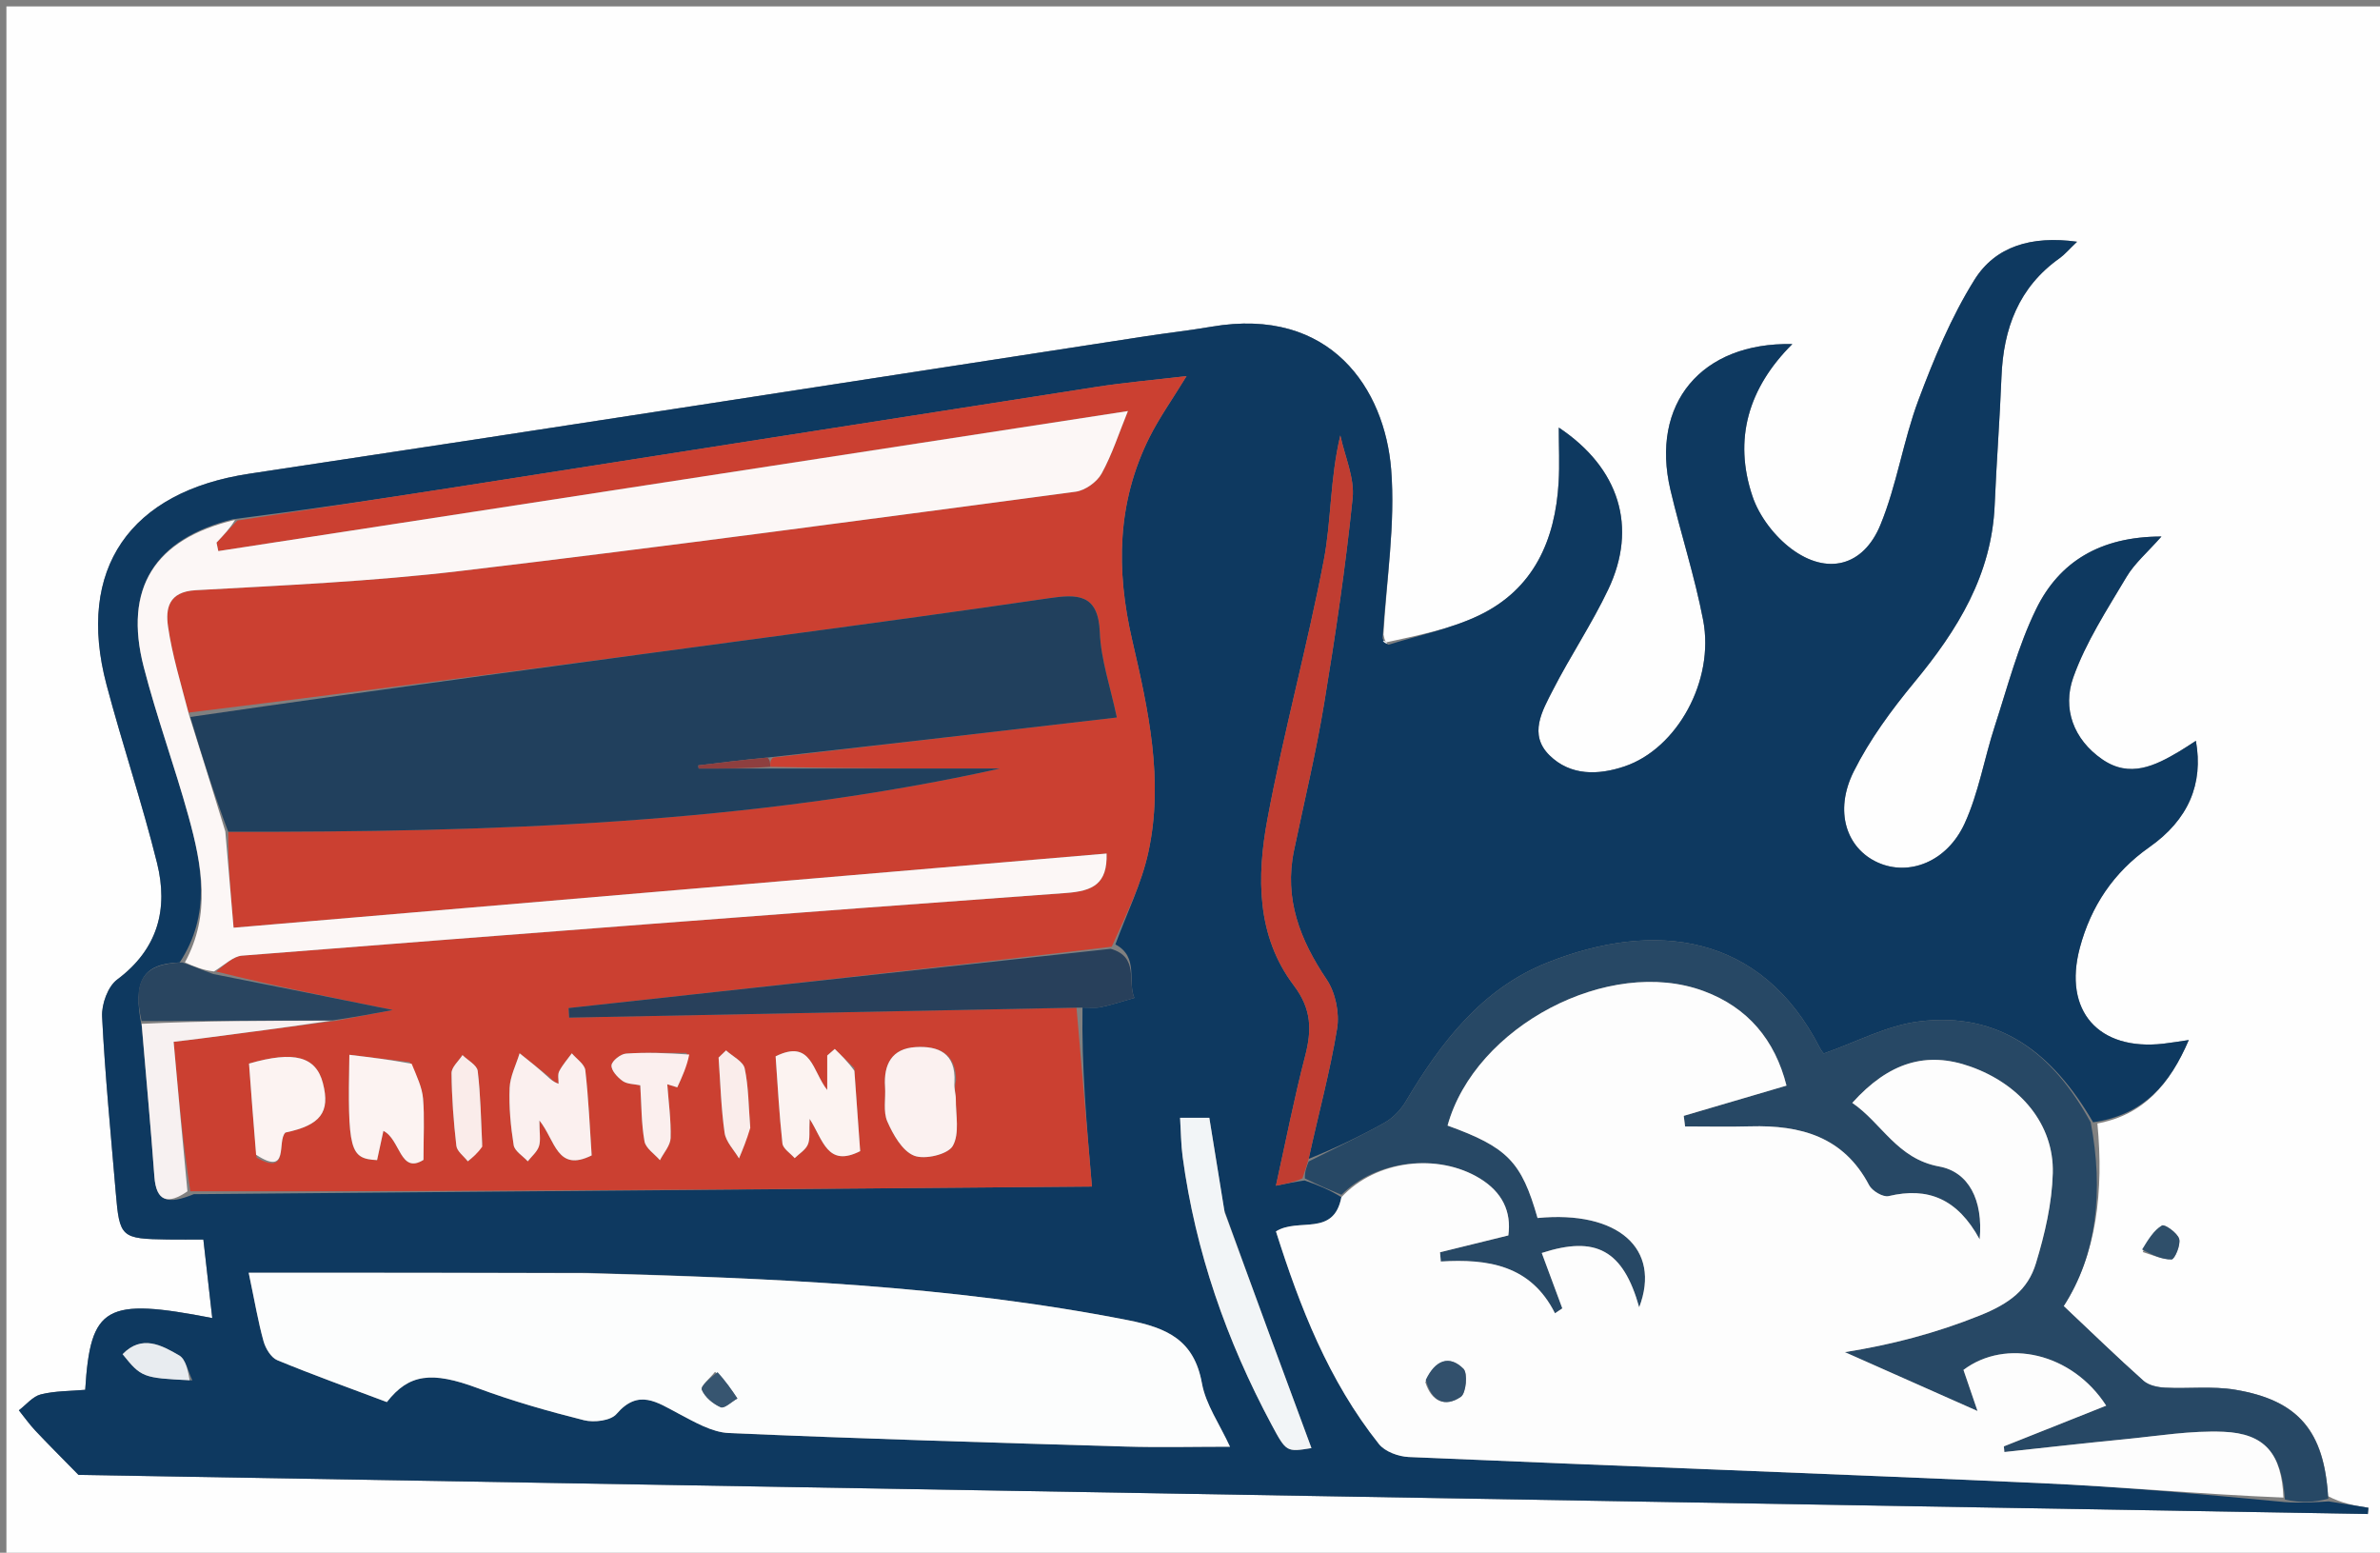 <svg xml:space="preserve" viewBox="0 0 371 242" width="100%" y="0px" x="0px" xmlns:xlink="http://www.w3.org/1999/xlink" xmlns="http://www.w3.org/2000/svg" id="Layer_1" version="1.1">
<rect x="0" y="0" width="371" height="242" fill="#808080" stroke="none"/>
<path d="M263,243 
	C175.333,243 88.167,243 1,243 
	C1,162.333 1,81.667 1,1 
	C124.667,1 248.333,1 372,1 
	C372,81.667 372,162.333 372,243 
	C335.833,243 299.667,243 263,243 
M216.102,100.107 
	C215.981,99.986 215.86,99.865 215.659,98.909 
	C216.131,90.318 217.532,81.653 216.857,73.154 
	C215.867,60.707 207.5,47.712 188.837,50.919 
	C185.397,51.51 181.922,51.894 178.471,52.424 
	C131.936,59.572 85.419,66.834 38.861,73.831 
	C20.274,76.625 11.82,88.655 16.607,106.722 
	C19.074,116.031 22.166,125.178 24.484,134.521 
	C26.255,141.661 24.622,147.932 18.264,152.669 
	C16.81,153.752 15.82,156.516 15.916,158.441 
	C16.376,167.58 17.269,176.697 18.041,185.82 
	C18.64,192.897 18.853,193.073 26.186,193.181 
	C27.976,193.207 29.766,193.185 31.701,193.185 
	C32.191,197.51 32.633,201.406 33.088,205.422 
	C16.425,202.185 14.096,203.533 13.282,216.607 
	C10.973,216.812 8.596,216.764 6.37,217.32 
	C5.1,217.638 4.076,218.941 2.941,219.801 
	C3.789,220.857 4.575,221.971 5.498,222.956 
	C7.381,224.965 9.339,226.905 12.236,229.866 
	C130.072,231.879 249.589,233.922 369.105,235.964 
	C369.136,235.639 369.166,235.314 369.196,234.989 
	C367.132,234.658 365.067,234.327 362.882,233.169 
	C362.322,223.062 358.297,218.233 348.411,216.591 
	C344.85,215.999 341.123,216.459 337.48,216.272 
	C336.335,216.213 334.94,215.922 334.134,215.204 
	C330.059,211.572 326.141,207.765 321.685,203.564 
	C326.862,195.57 327.94,185.571 326.949,175.097 
	C334.19,173.751 338.244,168.963 341.192,162.093 
	C339.497,162.339 338.37,162.533 337.235,162.662 
	C327.119,163.812 321.579,157.56 324.212,147.709 
	C325.935,141.261 329.458,135.958 335.042,132.037 
	C341.133,127.76 343.496,122.177 342.302,115.458 
	C341.404,116.034 340.597,116.586 339.758,117.085 
	C335.932,119.357 331.994,121.31 327.7,118.343 
	C323.185,115.225 321.481,110.389 323.181,105.598 
	C325.138,100.084 328.457,95.019 331.475,89.93 
	C332.745,87.789 334.757,86.088 336.932,83.618 
	C327.389,83.627 321,87.551 317.394,94.929 
	C314.58,100.685 312.951,107.034 310.952,113.171 
	C309.314,118.201 308.441,123.552 306.263,128.319 
	C303.509,134.346 297.56,136.599 292.727,134.431 
	C287.827,132.233 285.861,126.444 288.963,120.241 
	C291.454,115.257 294.863,110.628 298.433,106.311 
	C305.154,98.186 310.48,89.595 310.937,78.682 
	C311.215,72.034 311.732,65.395 311.993,58.746 
	C312.29,51.201 314.671,44.76 321.071,40.232 
	C321.819,39.703 322.422,38.969 323.779,37.675 
	C316.651,36.693 311.036,38.402 307.785,43.605 
	C304.152,49.419 301.461,55.916 299.044,62.371 
	C296.67,68.708 295.687,75.587 293.115,81.824 
	C290.456,88.272 284.805,89.686 279.25,85.54 
	C276.621,83.578 274.231,80.456 273.188,77.367 
	C270.185,68.47 272.527,60.459 279.391,53.625 
	C265.152,53.323 257.239,62.979 260.393,76.357 
	C261.994,83.145 264.178,89.809 265.49,96.645 
	C267.297,106.056 261.45,116.66 253.257,119.437 
	C249.15,120.829 244.803,120.941 241.53,117.71 
	C238.24,114.462 240.419,110.771 242.057,107.57 
	C244.778,102.252 248.137,97.251 250.697,91.865 
	C255.309,82.16 252.441,72.937 242.989,66.638 
	C242.989,69.638 243.125,72.41 242.964,75.165 
	C242.433,84.211 239.07,91.826 230.566,95.904 
	C226.146,98.023 221.175,98.993 216.102,100.107 
M334.015,195.143 
	C335.517,195.581 337.027,196.319 338.517,196.282 
	C338.987,196.27 339.956,194.031 339.694,193.092 
	C339.433,192.16 337.424,190.763 337.029,190.998 
	C335.751,191.757 334.862,193.171 334.015,195.143 
z" stroke="none" opacity="1" fill="#FEFEFE"></path>
<path d="M363.003,233.996 
	C365.067,234.327 367.132,234.658 369.196,234.989 
	C369.166,235.314 369.136,235.639 369.105,235.964 
	C249.589,233.922 130.072,231.879 12.236,229.866 
	C9.339,226.905 7.381,224.965 5.498,222.956 
	C4.575,221.971 3.789,220.857 2.941,219.801 
	C4.076,218.941 5.1,217.638 6.37,217.32 
	C8.596,216.764 10.973,216.812 13.282,216.607 
	C14.096,203.533 16.425,202.185 33.088,205.422 
	C32.633,201.406 32.191,197.51 31.701,193.185 
	C29.766,193.185 27.976,193.207 26.186,193.181 
	C18.853,193.073 18.64,192.897 18.041,185.82 
	C17.269,176.697 16.376,167.58 15.916,158.441 
	C15.82,156.516 16.81,153.752 18.264,152.669 
	C24.622,147.932 26.255,141.661 24.484,134.521 
	C22.166,125.178 19.074,116.031 16.607,106.722 
	C11.82,88.655 20.274,76.625 38.861,73.831 
	C85.419,66.834 131.936,59.572 178.471,52.424 
	C181.922,51.894 185.397,51.51 188.837,50.919 
	C207.5,47.712 215.867,60.707 216.857,73.154 
	C217.532,81.653 216.131,90.318 215.521,99.451 
	C215.739,100.156 216.096,100.319 216.453,100.481 
	C221.175,98.993 226.146,98.023 230.566,95.904 
	C239.07,91.826 242.433,84.211 242.964,75.165 
	C243.125,72.41 242.989,69.638 242.989,66.638 
	C252.441,72.937 255.309,82.16 250.697,91.865 
	C248.137,97.251 244.778,102.252 242.057,107.57 
	C240.419,110.771 238.24,114.462 241.53,117.71 
	C244.803,120.941 249.15,120.829 253.257,119.437 
	C261.45,116.66 267.297,106.056 265.49,96.645 
	C264.178,89.809 261.994,83.145 260.393,76.357 
	C257.239,62.979 265.152,53.323 279.391,53.625 
	C272.527,60.459 270.185,68.47 273.188,77.367 
	C274.231,80.456 276.621,83.578 279.25,85.54 
	C284.805,89.686 290.456,88.272 293.115,81.824 
	C295.687,75.587 296.67,68.708 299.044,62.371 
	C301.461,55.916 304.152,49.419 307.785,43.605 
	C311.036,38.402 316.651,36.693 323.779,37.675 
	C322.422,38.969 321.819,39.703 321.071,40.232 
	C314.671,44.76 312.29,51.201 311.993,58.746 
	C311.732,65.395 311.215,72.034 310.937,78.682 
	C310.48,89.595 305.154,98.186 298.433,106.311 
	C294.863,110.628 291.454,115.257 288.963,120.241 
	C285.861,126.444 287.827,132.233 292.727,134.431 
	C297.56,136.599 303.509,134.346 306.263,128.319 
	C308.441,123.552 309.314,118.201 310.952,113.171 
	C312.951,107.034 314.58,100.685 317.394,94.929 
	C321,87.551 327.389,83.627 336.932,83.618 
	C334.757,86.088 332.745,87.789 331.475,89.93 
	C328.457,95.019 325.138,100.084 323.181,105.598 
	C321.481,110.389 323.185,115.225 327.7,118.343 
	C331.994,121.31 335.932,119.357 339.758,117.085 
	C340.597,116.586 341.404,116.034 342.302,115.458 
	C343.496,122.177 341.133,127.76 335.042,132.037 
	C329.458,135.958 325.935,141.261 324.212,147.709 
	C321.579,157.56 327.119,163.812 337.235,162.662 
	C338.37,162.533 339.497,162.339 341.192,162.093 
	C338.244,168.963 334.19,173.751 326.278,174.912 
	C319.987,164.098 311.627,157.643 299.165,159.192 
	C294.139,159.817 289.358,162.423 284.287,164.189 
	C284.259,164.149 283.921,163.774 283.698,163.339 
	C274.502,145.389 257.871,143.369 241.137,150.054 
	C230.97,154.116 224.585,162.504 219.14,171.656 
	C218.365,172.958 217.171,174.224 215.863,174.957 
	C211.992,177.125 207.967,179.017 203.998,180.615 
	C205.524,173.582 207.34,166.996 208.433,160.293 
	C208.828,157.869 208.176,154.7 206.812,152.671 
	C202.645,146.473 200.137,140.086 201.715,132.534 
	C203.311,124.897 205.145,117.299 206.416,109.609 
	C208.171,98.993 209.751,88.333 210.85,77.635 
	C211.175,74.477 209.625,71.127 208.934,67.865 
	C207.312,74.638 207.545,81.112 206.358,87.313 
	C203.767,100.841 200.086,114.161 197.564,127.699 
	C195.904,136.609 195.847,145.872 201.678,153.578 
	C204.49,157.294 204.498,160.554 203.439,164.622 
	C201.743,171.137 200.457,177.759 198.895,184.798 
	C200.732,184.426 201.86,184.198 203.37,183.976 
	C205.539,184.727 207.325,185.47 209.101,186.59 
	C207.89,192.84 202.399,189.71 198.901,191.92 
	C202.623,203.664 207.094,215.186 214.956,225.062 
	C215.896,226.243 217.997,227.01 219.599,227.079 
	C252.46,228.497 285.331,229.679 318.189,231.154 
	C330.782,231.719 343.348,232.895 356.164,234.103 
	C358.603,234.275 360.803,234.135 363.003,233.996 
M22.1,159.992 
	C22.765,167.784 23.498,175.57 24.065,183.369 
	C24.352,187.319 26.216,187.755 30.202,186.118 
	C76.713,185.723 123.224,185.327 170.212,184.928 
	C169.377,175.231 168.594,166.144 168.744,157.026 
	C169.718,157.014 170.726,157.157 171.66,156.958 
	C173.405,156.586 175.108,156.016 176.828,155.528 
	C175.715,152.974 177.589,149.147 173.869,147.19 
	C175.62,142.405 177.937,137.743 179.009,132.81 
	C181.439,121.635 179.011,110.63 176.489,99.769 
	C173.96,88.876 174.101,78.303 179.183,68.152 
	C180.71,65.103 182.714,62.293 184.961,58.618 
	C179.747,59.235 175.301,59.618 170.901,60.302 
	C137.406,65.509 103.921,70.786 70.429,76.016 
	C59.296,77.754 48.152,79.42 36.26,80.935 
	C24.052,84.005 19.25,91.703 22.407,103.953 
	C24.429,111.802 27.238,119.446 29.396,127.265 
	C31.489,134.844 32.917,142.52 28.009,150.002 
	C22.318,150.192 20.627,152.789 22.1,159.992 
M91.023,198.36 
	C73.806,198.36 56.588,198.36 38.767,198.36 
	C39.725,202.913 40.242,206.02 41.083,209.037 
	C41.396,210.159 42.253,211.589 43.228,211.991 
	C48.807,214.294 54.496,216.33 60.306,218.516 
	C63.733,214.114 67.304,213.677 74.468,216.345 
	C79.87,218.357 85.451,219.942 91.046,221.347 
	C92.603,221.737 95.205,221.42 96.1,220.375 
	C99.524,216.379 102.45,218.57 105.756,220.304 
	C108.247,221.61 110.956,223.228 113.628,223.344 
	C134.227,224.241 154.84,224.841 175.451,225.45 
	C180.796,225.608 186.15,225.474 191.731,225.474 
	C190.104,221.926 187.954,218.898 187.358,215.589 
	C186.142,208.833 181.909,206.95 175.836,205.757 
	C148.117,200.309 120.06,199.197 91.023,198.36 
M190.817,188.537 
	C190.059,183.826 189.3,179.115 188.51,174.209 
	C187.139,174.209 185.741,174.209 183.954,174.209 
	C184.09,176.392 184.094,178.354 184.353,180.28 
	C186.345,195.065 191.186,208.914 198.211,222.03 
	C200.518,226.335 200.548,226.318 204.43,225.691 
	C200.004,213.731 195.495,201.548 190.817,188.537 
M29.983,215.131 
	C29.318,213.795 28.997,211.862 27.92,211.24 
	C25.201,209.671 22.129,207.946 19.112,211.053 
	C22.019,214.667 22.269,214.765 29.983,215.131 
z" stroke="none" opacity="1" fill="#0E3960"></path>
<path d="M209.112,186.214 
	C207.325,185.47 205.539,184.727 203.406,183.662 
	C203.374,182.567 203.688,181.792 204.002,181.017 
	C207.967,179.017 211.992,177.125 215.863,174.957 
	C217.171,174.224 218.365,172.958 219.14,171.656 
	C224.585,162.504 230.97,154.116 241.137,150.054 
	C257.871,143.369 274.502,145.389 283.698,163.339 
	C283.921,163.774 284.259,164.149 284.287,164.189 
	C289.358,162.423 294.139,159.817 299.165,159.192 
	C311.627,157.643 319.987,164.098 325.902,174.919 
	C327.94,185.571 326.862,195.57 321.685,203.564 
	C326.141,207.765 330.059,211.572 334.134,215.204 
	C334.94,215.922 336.335,216.213 337.48,216.272 
	C341.123,216.459 344.85,215.999 348.411,216.591 
	C358.297,218.233 362.322,223.062 362.942,233.583 
	C360.803,234.135 358.603,234.275 356.186,233.711 
	C355.666,226.586 353.087,223.418 346.601,223.148 
	C341.511,222.935 336.367,223.809 331.257,224.305 
	C324.982,224.914 318.717,225.632 312.447,226.303 
	C312.419,226.009 312.391,225.716 312.364,225.422 
	C317.636,223.324 322.909,221.226 328.317,219.075 
	C322.99,210.815 312.662,208.55 306.072,213.504 
	C306.854,215.789 307.622,218.036 308.264,219.913 
	C301.133,216.749 294.357,213.742 287.58,210.735 
	C294.824,209.582 301.735,207.79 308.651,205.009 
	C313.237,203.165 316.108,201.024 317.365,196.891 
	C318.748,192.348 319.868,187.553 319.994,182.839 
	C320.196,175.239 314.929,168.983 307.142,166.225 
	C300.301,163.801 294.449,165.546 288.737,171.888 
	C293.351,175.031 295.708,180.6 302.291,181.802 
	C306.855,182.636 309.17,186.986 308.594,193.158 
	C305.137,186.808 300.516,184.964 294.395,186.418 
	C293.539,186.621 291.835,185.614 291.368,184.724 
	C287.384,177.135 280.67,175.334 272.865,175.546 
	C269.47,175.639 266.071,175.562 262.674,175.562 
	C262.604,175.01 262.534,174.459 262.464,173.907 
	C267.747,172.353 273.03,170.799 278.483,169.196 
	C276.684,162.069 272.445,157.011 265.593,154.468 
	C250.769,148.966 229.911,159.993 225.651,175.424 
	C234.99,178.804 237.177,181.05 239.677,189.831 
	C252.2,188.621 259.006,194.6 255.522,203.749 
	C253.026,194.836 248.783,192.536 240.334,195.281 
	C241.395,198.141 242.467,201.028 243.539,203.915 
	C243.157,204.17 242.774,204.424 242.392,204.679 
	C238.63,197.169 231.94,196.163 224.596,196.609 
	C224.555,196.129 224.514,195.649 224.473,195.169 
	C227.938,194.316 231.403,193.462 235.121,192.546 
	C235.637,188.811 234.153,185.788 230.692,183.671 
	C224.133,179.658 214.511,180.792 209.112,186.214 
z" stroke="none" opacity="1" fill="#274865"></path>
<path d="M333.919,194.738 
	C334.862,193.171 335.751,191.757 337.029,190.998 
	C337.424,190.763 339.433,192.16 339.694,193.092 
	C339.956,194.031 338.987,196.27 338.517,196.282 
	C337.027,196.319 335.517,195.581 333.919,194.738 
z" stroke="none" opacity="1" fill="#2F4F6A"></path>
<path d="M37.014,81.119 
	C48.152,79.42 59.296,77.754 70.429,76.016 
	C103.921,70.786 137.406,65.509 170.901,60.302 
	C175.301,59.618 179.747,59.235 184.961,58.618 
	C182.714,62.293 180.71,65.103 179.183,68.152 
	C174.101,78.303 173.96,88.876 176.489,99.769 
	C179.011,110.63 181.439,121.635 179.009,132.81 
	C177.937,137.743 175.62,142.405 173.302,147.551 
	C144.701,150.977 116.668,154.043 88.635,157.108 
	C88.663,157.605 88.692,158.101 88.72,158.598 
	C115.084,158.084 141.447,157.571 167.811,157.057 
	C168.594,166.144 169.377,175.231 170.212,184.928 
	C123.224,185.327 76.713,185.723 29.668,185.669 
	C28.451,177.682 27.768,170.143 27.065,162.369 
	C28.562,162.188 29.843,162.043 31.121,161.877 
	C38.063,160.975 45.005,160.068 52.35,159.087 
	C55.468,158.499 58.181,157.988 61.235,157.412 
	C51.841,155.511 42.695,153.661 33.687,151.415 
	C35.12,150.302 36.374,149.046 37.717,148.941 
	C80.527,145.583 123.34,142.271 166.169,139.176 
	C170.388,138.871 172.634,137.751 172.498,133.028 
	C127.029,136.891 81.689,140.742 36.41,144.588 
	C35.942,139.135 35.531,134.358 35.581,129.632 
	C76.641,129.718 117.123,128.392 155.86,119.782 
	C144.654,119.782 132.38,119.782 120.077,119.504 
	C120.053,118.856 120.057,118.485 120.492,118.068 
	C138.533,115.969 156.144,113.915 174.095,111.822 
	C173.077,106.987 171.606,102.796 171.442,98.555 
	C171.208,92.478 167.905,92.594 163.464,93.244 
	C149.816,95.243 136.148,97.105 122.478,98.946 
	C91.517,103.117 60.55,107.244 29.387,111.064 
	C28.156,106.383 26.834,102.068 26.194,97.654 
	C25.785,94.832 26.274,92.222 30.484,91.988 
	C44.257,91.222 58.071,90.611 71.756,88.99 
	C103.768,85.197 135.718,80.883 167.674,76.634 
	C169.155,76.437 170.993,75.127 171.718,73.812 
	C173.358,70.84 174.407,67.542 175.821,64.067 
	C128.362,71.371 81.197,78.629 34.031,85.888 
	C33.938,85.448 33.844,85.007 33.751,84.567 
	C34.838,83.418 35.926,82.268 37.014,81.119 
M85.548,167.767 
	C84.032,166.565 82.516,165.362 81,164.159 
	C80.452,165.959 79.516,167.744 79.443,169.563 
	C79.324,172.525 79.604,175.535 80.073,178.468 
	C80.222,179.403 81.506,180.157 82.27,180.994 
	C82.874,180.219 83.729,179.525 84.014,178.647 
	C84.318,177.712 84.082,176.602 84.082,174.628 
	C86.579,177.711 86.801,182.77 92.23,180.074 
	C91.933,175.674 91.747,171.223 91.242,166.809 
	C91.134,165.859 89.87,165.042 89.138,164.164 
	C88.467,165.09 87.687,165.959 87.17,166.964 
	C86.899,167.491 87.089,168.256 87.07,168.913 
	C86.667,168.753 86.263,168.592 85.548,167.767 
M149.027,168.352 
	C149.026,164.085 146.222,162.989 142.739,163.194 
	C139.008,163.414 137.731,165.893 137.964,169.387 
	C138.086,171.204 137.637,173.242 138.321,174.795 
	C139.226,176.849 140.646,179.375 142.482,180.113 
	C144.131,180.775 147.738,179.934 148.51,178.609 
	C149.618,176.705 148.981,173.76 148.995,171.259 
	C149,170.501 148.696,169.741 149.027,168.352 
M133.171,166.446 
	C132.156,165.459 131.14,164.473 130.124,163.486 
	C129.733,163.825 129.343,164.164 128.952,164.504 
	C128.952,166.055 128.952,167.606 128.952,169.883 
	C126.629,166.999 126.522,161.86 120.905,164.635 
	C121.223,169.042 121.464,173.635 121.965,178.199 
	C122.056,179.026 123.211,179.736 123.875,180.5 
	C124.584,179.805 125.562,179.227 125.927,178.383 
	C126.311,177.496 126.107,176.355 126.208,174.379 
	C128.319,177.681 128.971,182 134.086,179.41 
	C133.799,175.523 133.497,171.433 133.171,166.446 
M63.877,165.525 
	C60.767,165.151 57.656,164.778 54.461,164.395 
	C54.18,179.343 54.522,180.586 58.78,180.807 
	C59.098,179.337 59.421,177.842 59.764,176.251 
	C62.422,177.551 62.349,183.069 66.013,180.771 
	C66.013,177.032 66.192,174.101 65.946,171.207 
	C65.797,169.464 64.984,167.779 63.877,165.525 
M39.999,180.412 
	C45.204,183.419 43.116,177.816 44.493,176.511 
	C49.991,175.36 51.499,173.335 50.34,168.829 
	C49.273,164.678 45.893,163.712 38.818,165.764 
	C39.155,170.295 39.499,174.915 39.999,180.412 
M107.063,164.107 
	C103.901,164.111 100.73,163.985 97.584,164.208 
	C96.74,164.268 95.377,165.346 95.325,166.038 
	C95.265,166.826 96.258,167.914 97.067,168.482 
	C97.778,168.982 98.866,168.945 99.807,169.148 
	C100.004,172.261 99.97,175.117 100.465,177.879 
	C100.66,178.968 102.033,179.846 102.87,180.82 
	C103.456,179.67 104.502,178.533 104.536,177.367 
	C104.617,174.581 104.22,171.782 104.016,168.987 
	C104.536,169.147 105.055,169.306 105.575,169.465 
	C106.323,167.844 107.072,166.223 107.063,164.107 
M116.912,175.34 
	C116.679,172.393 116.696,169.392 116.087,166.524 
	C115.854,165.429 114.189,164.638 113.177,163.709 
	C112.79,164.081 112.403,164.454 112.016,164.826 
	C112.297,168.738 112.401,172.674 112.952,176.547 
	C113.152,177.957 114.418,179.215 115.197,180.542 
	C115.798,179.103 116.398,177.665 116.912,175.34 
M75.173,178.237 
	C74.973,174.455 74.92,170.655 74.466,166.903 
	C74.357,165.999 72.92,165.256 72.094,164.439 
	C71.494,165.378 70.377,166.322 70.386,167.255 
	C70.423,171.033 70.704,174.819 71.138,178.575 
	C71.238,179.439 72.301,180.192 72.921,180.996 
	C73.674,180.385 74.427,179.774 75.173,178.237 
z" stroke="none" opacity="1" fill="#CB4031"></path>
<path d="M209.101,186.59 
	C214.511,180.792 224.133,179.658 230.692,183.671 
	C234.153,185.788 235.637,188.811 235.121,192.546 
	C231.403,193.462 227.938,194.316 224.473,195.169 
	C224.514,195.649 224.555,196.129 224.596,196.609 
	C231.94,196.163 238.63,197.169 242.392,204.679 
	C242.774,204.424 243.157,204.17 243.539,203.915 
	C242.467,201.028 241.395,198.141 240.334,195.281 
	C248.783,192.536 253.026,194.836 255.522,203.749 
	C259.006,194.6 252.2,188.621 239.677,189.831 
	C237.177,181.05 234.99,178.804 225.651,175.424 
	C229.911,159.993 250.769,148.966 265.593,154.468 
	C272.445,157.011 276.684,162.069 278.483,169.196 
	C273.03,170.799 267.747,172.353 262.464,173.907 
	C262.534,174.459 262.604,175.01 262.674,175.562 
	C266.071,175.562 269.47,175.639 272.865,175.546 
	C280.67,175.334 287.384,177.135 291.368,184.724 
	C291.835,185.614 293.539,186.621 294.395,186.418 
	C300.516,184.964 305.137,186.808 308.594,193.158 
	C309.17,186.986 306.855,182.636 302.291,181.802 
	C295.708,180.6 293.351,175.031 288.737,171.888 
	C294.449,165.546 300.301,163.801 307.142,166.225 
	C314.929,168.983 320.196,175.239 319.994,182.839 
	C319.868,187.553 318.748,192.348 317.365,196.891 
	C316.108,201.024 313.237,203.165 308.651,205.009 
	C301.735,207.79 294.824,209.582 287.58,210.735 
	C294.357,213.742 301.133,216.749 308.264,219.913 
	C307.622,218.036 306.854,215.789 306.072,213.504 
	C312.662,208.55 322.99,210.815 328.317,219.075 
	C322.909,221.226 317.636,223.324 312.364,225.422 
	C312.391,225.716 312.419,226.009 312.447,226.303 
	C318.717,225.632 324.982,224.914 331.257,224.305 
	C336.367,223.809 341.511,222.935 346.601,223.148 
	C353.087,223.418 355.666,226.586 355.948,233.401 
	C343.348,232.895 330.782,231.719 318.189,231.154 
	C285.331,229.679 252.46,228.497 219.599,227.079 
	C217.997,227.01 215.896,226.243 214.956,225.062 
	C207.094,215.186 202.623,203.664 198.901,191.92 
	C202.399,189.71 207.89,192.84 209.101,186.59 
M222.185,215.419 
	C223.125,218.409 225.241,219.391 227.719,217.697 
	C228.54,217.136 228.826,214.023 228.121,213.324 
	C225.91,211.135 223.724,211.949 222.185,215.419 
z" stroke="none" opacity="1" fill="#FDFDFD"></path>
<path d="M91.488,198.427 
	C120.06,199.197 148.117,200.309 175.836,205.757 
	C181.909,206.95 186.142,208.833 187.358,215.589 
	C187.954,218.898 190.104,221.926 191.731,225.474 
	C186.15,225.474 180.796,225.608 175.451,225.45 
	C154.84,224.841 134.227,224.241 113.628,223.344 
	C110.956,223.228 108.247,221.61 105.756,220.304 
	C102.45,218.57 99.524,216.379 96.1,220.375 
	C95.205,221.42 92.603,221.737 91.046,221.347 
	C85.451,219.942 79.87,218.357 74.468,216.345 
	C67.304,213.677 63.733,214.114 60.306,218.516 
	C54.496,216.33 48.807,214.294 43.228,211.991 
	C42.253,211.589 41.396,210.159 41.083,209.037 
	C40.242,206.02 39.725,202.913 38.767,198.36 
	C56.588,198.36 73.806,198.36 91.488,198.427 
M111.457,213.807 
	C110.715,214.756 109.172,216.034 109.398,216.587 
	C109.873,217.745 111.155,218.807 112.357,219.327 
	C112.918,219.57 114.065,218.457 114.946,217.958 
	C114.045,216.608 113.143,215.257 111.457,213.807 
z" stroke="none" opacity="1" fill="#FCFDFD"></path>
<path d="M36.637,81.027 
	C35.926,82.268 34.838,83.418 33.751,84.567 
	C33.844,85.007 33.938,85.448 34.031,85.888 
	C81.197,78.629 128.362,71.371 175.821,64.067 
	C174.407,67.542 173.358,70.84 171.718,73.812 
	C170.993,75.127 169.155,76.437 167.674,76.634 
	C135.718,80.883 103.768,85.197 71.756,88.99 
	C58.071,90.611 44.257,91.222 30.484,91.988 
	C26.274,92.222 25.785,94.832 26.194,97.654 
	C26.834,102.068 28.156,106.383 29.467,111.419 
	C31.537,117.925 33.329,123.753 35.121,129.58 
	C35.531,134.358 35.942,139.135 36.41,144.588 
	C81.689,140.742 127.029,136.891 172.498,133.028 
	C172.634,137.751 170.388,138.871 166.169,139.176 
	C123.34,142.271 80.527,145.583 37.717,148.941 
	C36.374,149.046 35.12,150.302 33.358,151.405 
	C31.535,151.192 30.179,150.593 28.823,149.995 
	C32.917,142.52 31.489,134.844 29.396,127.265 
	C27.238,119.446 24.429,111.802 22.407,103.953 
	C19.25,91.703 24.052,84.005 36.637,81.027 
z" stroke="none" opacity="1" fill="#FCF7F6"></path>
<path d="M203.998,180.615 
	C203.688,181.792 203.374,182.567 203.024,183.656 
	C201.86,184.198 200.732,184.426 198.895,184.798 
	C200.457,177.759 201.743,171.137 203.439,164.622 
	C204.498,160.554 204.49,157.294 201.678,153.578 
	C195.847,145.872 195.904,136.609 197.564,127.699 
	C200.086,114.161 203.767,100.841 206.358,87.313 
	C207.545,81.112 207.312,74.638 208.934,67.865 
	C209.625,71.127 211.175,74.477 210.85,77.635 
	C209.751,88.333 208.171,98.993 206.416,109.609 
	C205.145,117.299 203.311,124.897 201.715,132.534 
	C200.137,140.086 202.645,146.473 206.812,152.671 
	C208.176,154.7 208.828,157.869 208.433,160.293 
	C207.34,166.996 205.524,173.582 203.998,180.615 
z" stroke="none" opacity="1" fill="#C03D31"></path>
<path d="M168.277,157.042 
	C141.447,157.571 115.084,158.084 88.72,158.598 
	C88.692,158.101 88.663,157.605 88.635,157.108 
	C116.668,154.043 144.701,150.977 173.143,147.876 
	C177.589,149.147 175.715,152.974 176.828,155.528 
	C175.108,156.016 173.405,156.586 171.66,156.958 
	C170.726,157.157 169.718,157.014 168.277,157.042 
z" stroke="none" opacity="1" fill="#28405B"></path>
<path d="M190.902,188.951 
	C195.495,201.548 200.004,213.731 204.43,225.691 
	C200.548,226.318 200.518,226.335 198.211,222.03 
	C191.186,208.914 186.345,195.065 184.353,180.28 
	C184.094,178.354 184.09,176.392 183.954,174.209 
	C185.741,174.209 187.139,174.209 188.51,174.209 
	C189.3,179.115 190.059,183.826 190.902,188.951 
z" stroke="none" opacity="1" fill="#F2F5F7"></path>
<path d="M28.416,149.999 
	C30.179,150.593 31.535,151.192 33.22,151.8 
	C42.695,153.661 51.841,155.511 61.235,157.412 
	C58.181,157.988 55.468,158.499 51.887,159.018 
	C41.367,159.064 31.715,159.102 22.062,159.14 
	C20.627,152.789 22.318,150.192 28.416,149.999 
z" stroke="none" opacity="1" fill="#294560"></path>
<path d="M22.081,159.566 
	C31.715,159.102 41.367,159.064 51.483,159.095 
	C45.005,160.068 38.063,160.975 31.121,161.877 
	C29.843,162.043 28.562,162.188 27.065,162.369 
	C27.768,170.143 28.451,177.682 29.218,185.675 
	C26.216,187.755 24.352,187.319 24.065,183.369 
	C23.498,175.57 22.765,167.784 22.081,159.566 
z" stroke="none" opacity="1" fill="#F7F1F1"></path>
<path d="M29.565,215.119 
	C22.269,214.765 22.019,214.667 19.112,211.053 
	C22.129,207.946 25.201,209.671 27.92,211.24 
	C28.997,211.862 29.318,213.795 29.565,215.119 
z" stroke="none" opacity="1" fill="#E8ECF0"></path>
<path d="M216.277,100.294 
	C216.096,100.319 215.739,100.156 215.561,99.869 
	C215.86,99.865 215.981,99.986 216.277,100.294 
z" stroke="none" opacity="1" fill="#FEFEFE"></path>
<path d="M35.581,129.632 
	C33.329,123.753 31.537,117.925 29.665,111.743 
	C60.55,107.244 91.517,103.117 122.478,98.946 
	C136.148,97.105 149.816,95.243 163.464,93.244 
	C167.905,92.594 171.208,92.478 171.442,98.555 
	C171.606,102.796 173.077,106.987 174.095,111.822 
	C156.144,113.915 138.533,115.969 120.062,118.019 
	C115.753,118.438 112.303,118.861 108.853,119.284 
	C108.872,119.45 108.891,119.616 108.91,119.782 
	C112.642,119.782 116.374,119.782 120.106,119.782 
	C132.38,119.782 144.654,119.782 155.86,119.782 
	C117.123,128.392 76.641,129.718 35.581,129.632 
z" stroke="none" opacity="1" fill="#21405D"></path>
<path d="M85.704,168.1 
	C86.263,168.592 86.667,168.753 87.07,168.913 
	C87.089,168.256 86.899,167.491 87.17,166.964 
	C87.687,165.959 88.467,165.09 89.138,164.164 
	C89.87,165.042 91.134,165.859 91.242,166.809 
	C91.747,171.223 91.933,175.674 92.23,180.074 
	C86.801,182.77 86.579,177.711 84.082,174.628 
	C84.082,176.602 84.318,177.712 84.014,178.647 
	C83.729,179.525 82.874,180.219 82.27,180.994 
	C81.506,180.157 80.222,179.403 80.073,178.468 
	C79.604,175.535 79.324,172.525 79.443,169.563 
	C79.516,167.744 80.452,165.959 81,164.159 
	C82.516,165.362 84.032,166.565 85.704,168.1 
z" stroke="none" opacity="1" fill="#FBF0EF"></path>
<path d="M148.781,168.668 
	C148.696,169.741 149,170.501 148.995,171.259 
	C148.981,173.76 149.618,176.705 148.51,178.609 
	C147.738,179.934 144.131,180.775 142.482,180.113 
	C140.646,179.375 139.226,176.849 138.321,174.795 
	C137.637,173.242 138.086,171.204 137.964,169.387 
	C137.731,165.893 139.008,163.414 142.739,163.194 
	C146.222,162.989 149.026,164.085 148.781,168.668 
z" stroke="none" opacity="1" fill="#FBF1F0"></path>
<path d="M133.183,166.894 
	C133.497,171.433 133.799,175.523 134.086,179.41 
	C128.971,182 128.319,177.681 126.208,174.379 
	C126.107,176.355 126.311,177.496 125.927,178.383 
	C125.562,179.227 124.584,179.805 123.875,180.5 
	C123.211,179.736 122.056,179.026 121.965,178.199 
	C121.464,173.635 121.223,169.042 120.905,164.635 
	C126.522,161.86 126.629,166.999 128.952,169.883 
	C128.952,167.606 128.952,166.055 128.952,164.504 
	C129.343,164.164 129.733,163.825 130.124,163.486 
	C131.14,164.473 132.156,165.459 133.183,166.894 
z" stroke="none" opacity="1" fill="#FCF3F1"></path>
<path d="M64.173,165.796 
	C64.984,167.779 65.797,169.464 65.946,171.207 
	C66.192,174.101 66.013,177.032 66.013,180.771 
	C62.349,183.069 62.422,177.551 59.764,176.251 
	C59.421,177.842 59.098,179.337 58.78,180.807 
	C54.522,180.586 54.18,179.343 54.461,164.395 
	C57.656,164.778 60.767,165.151 64.173,165.796 
z" stroke="none" opacity="1" fill="#FCF3F2"></path>
<path d="M39.921,179.973 
	C39.499,174.915 39.155,170.295 38.818,165.764 
	C45.893,163.712 49.273,164.678 50.34,168.829 
	C51.499,173.335 49.991,175.36 44.493,176.511 
	C43.116,177.816 45.204,183.419 39.921,179.973 
z" stroke="none" opacity="1" fill="#FCF3F2"></path>
<path d="M107.441,164.354 
	C107.072,166.223 106.323,167.844 105.575,169.465 
	C105.055,169.306 104.536,169.147 104.016,168.987 
	C104.22,171.782 104.617,174.581 104.536,177.367 
	C104.502,178.533 103.456,179.67 102.87,180.82 
	C102.033,179.846 100.66,178.968 100.465,177.879 
	C99.97,175.117 100.004,172.261 99.807,169.148 
	C98.866,168.945 97.778,168.982 97.067,168.482 
	C96.258,167.914 95.265,166.826 95.325,166.038 
	C95.377,165.346 96.74,164.268 97.584,164.208 
	C100.73,163.985 103.901,164.111 107.441,164.354 
z" stroke="none" opacity="1" fill="#FBEFEE"></path>
<path d="M116.956,175.784 
	C116.398,177.665 115.798,179.103 115.197,180.542 
	C114.418,179.215 113.152,177.957 112.952,176.547 
	C112.401,172.674 112.297,168.738 112.016,164.826 
	C112.403,164.454 112.79,164.081 113.177,163.709 
	C114.189,164.638 115.854,165.429 116.087,166.524 
	C116.696,169.392 116.679,172.393 116.956,175.784 
z" stroke="none" opacity="1" fill="#FAEDEB"></path>
<path d="M75.176,178.7 
	C74.427,179.774 73.674,180.385 72.921,180.996 
	C72.301,180.192 71.238,179.439 71.138,178.575 
	C70.704,174.819 70.423,171.033 70.386,167.255 
	C70.377,166.322 71.494,165.378 72.094,164.439 
	C72.92,165.256 74.357,165.999 74.466,166.903 
	C74.92,170.655 74.973,174.455 75.176,178.7 
z" stroke="none" opacity="1" fill="#FAECEA"></path>
<path d="M120.077,119.504 
	C116.374,119.782 112.642,119.782 108.91,119.782 
	C108.891,119.616 108.872,119.45 108.853,119.284 
	C112.303,118.861 115.753,118.438 119.632,118.064 
	C120.057,118.485 120.053,118.856 120.077,119.504 
z" stroke="none" opacity="1" fill="#8E3F3F"></path>
<path d="M222.252,215.06 
	C223.724,211.949 225.91,211.135 228.121,213.324 
	C228.826,214.023 228.54,217.136 227.719,217.697 
	C225.241,219.391 223.125,218.409 222.252,215.06 
z" stroke="none" opacity="1" fill="#32506C"></path>
<path d="M111.85,213.857 
	C113.143,215.257 114.045,216.608 114.946,217.958 
	C114.065,218.457 112.918,219.57 112.357,219.327 
	C111.155,218.807 109.873,217.745 109.398,216.587 
	C109.172,216.034 110.715,214.756 111.85,213.857 
z" stroke="none" opacity="1" fill="#375570"></path>
</svg>